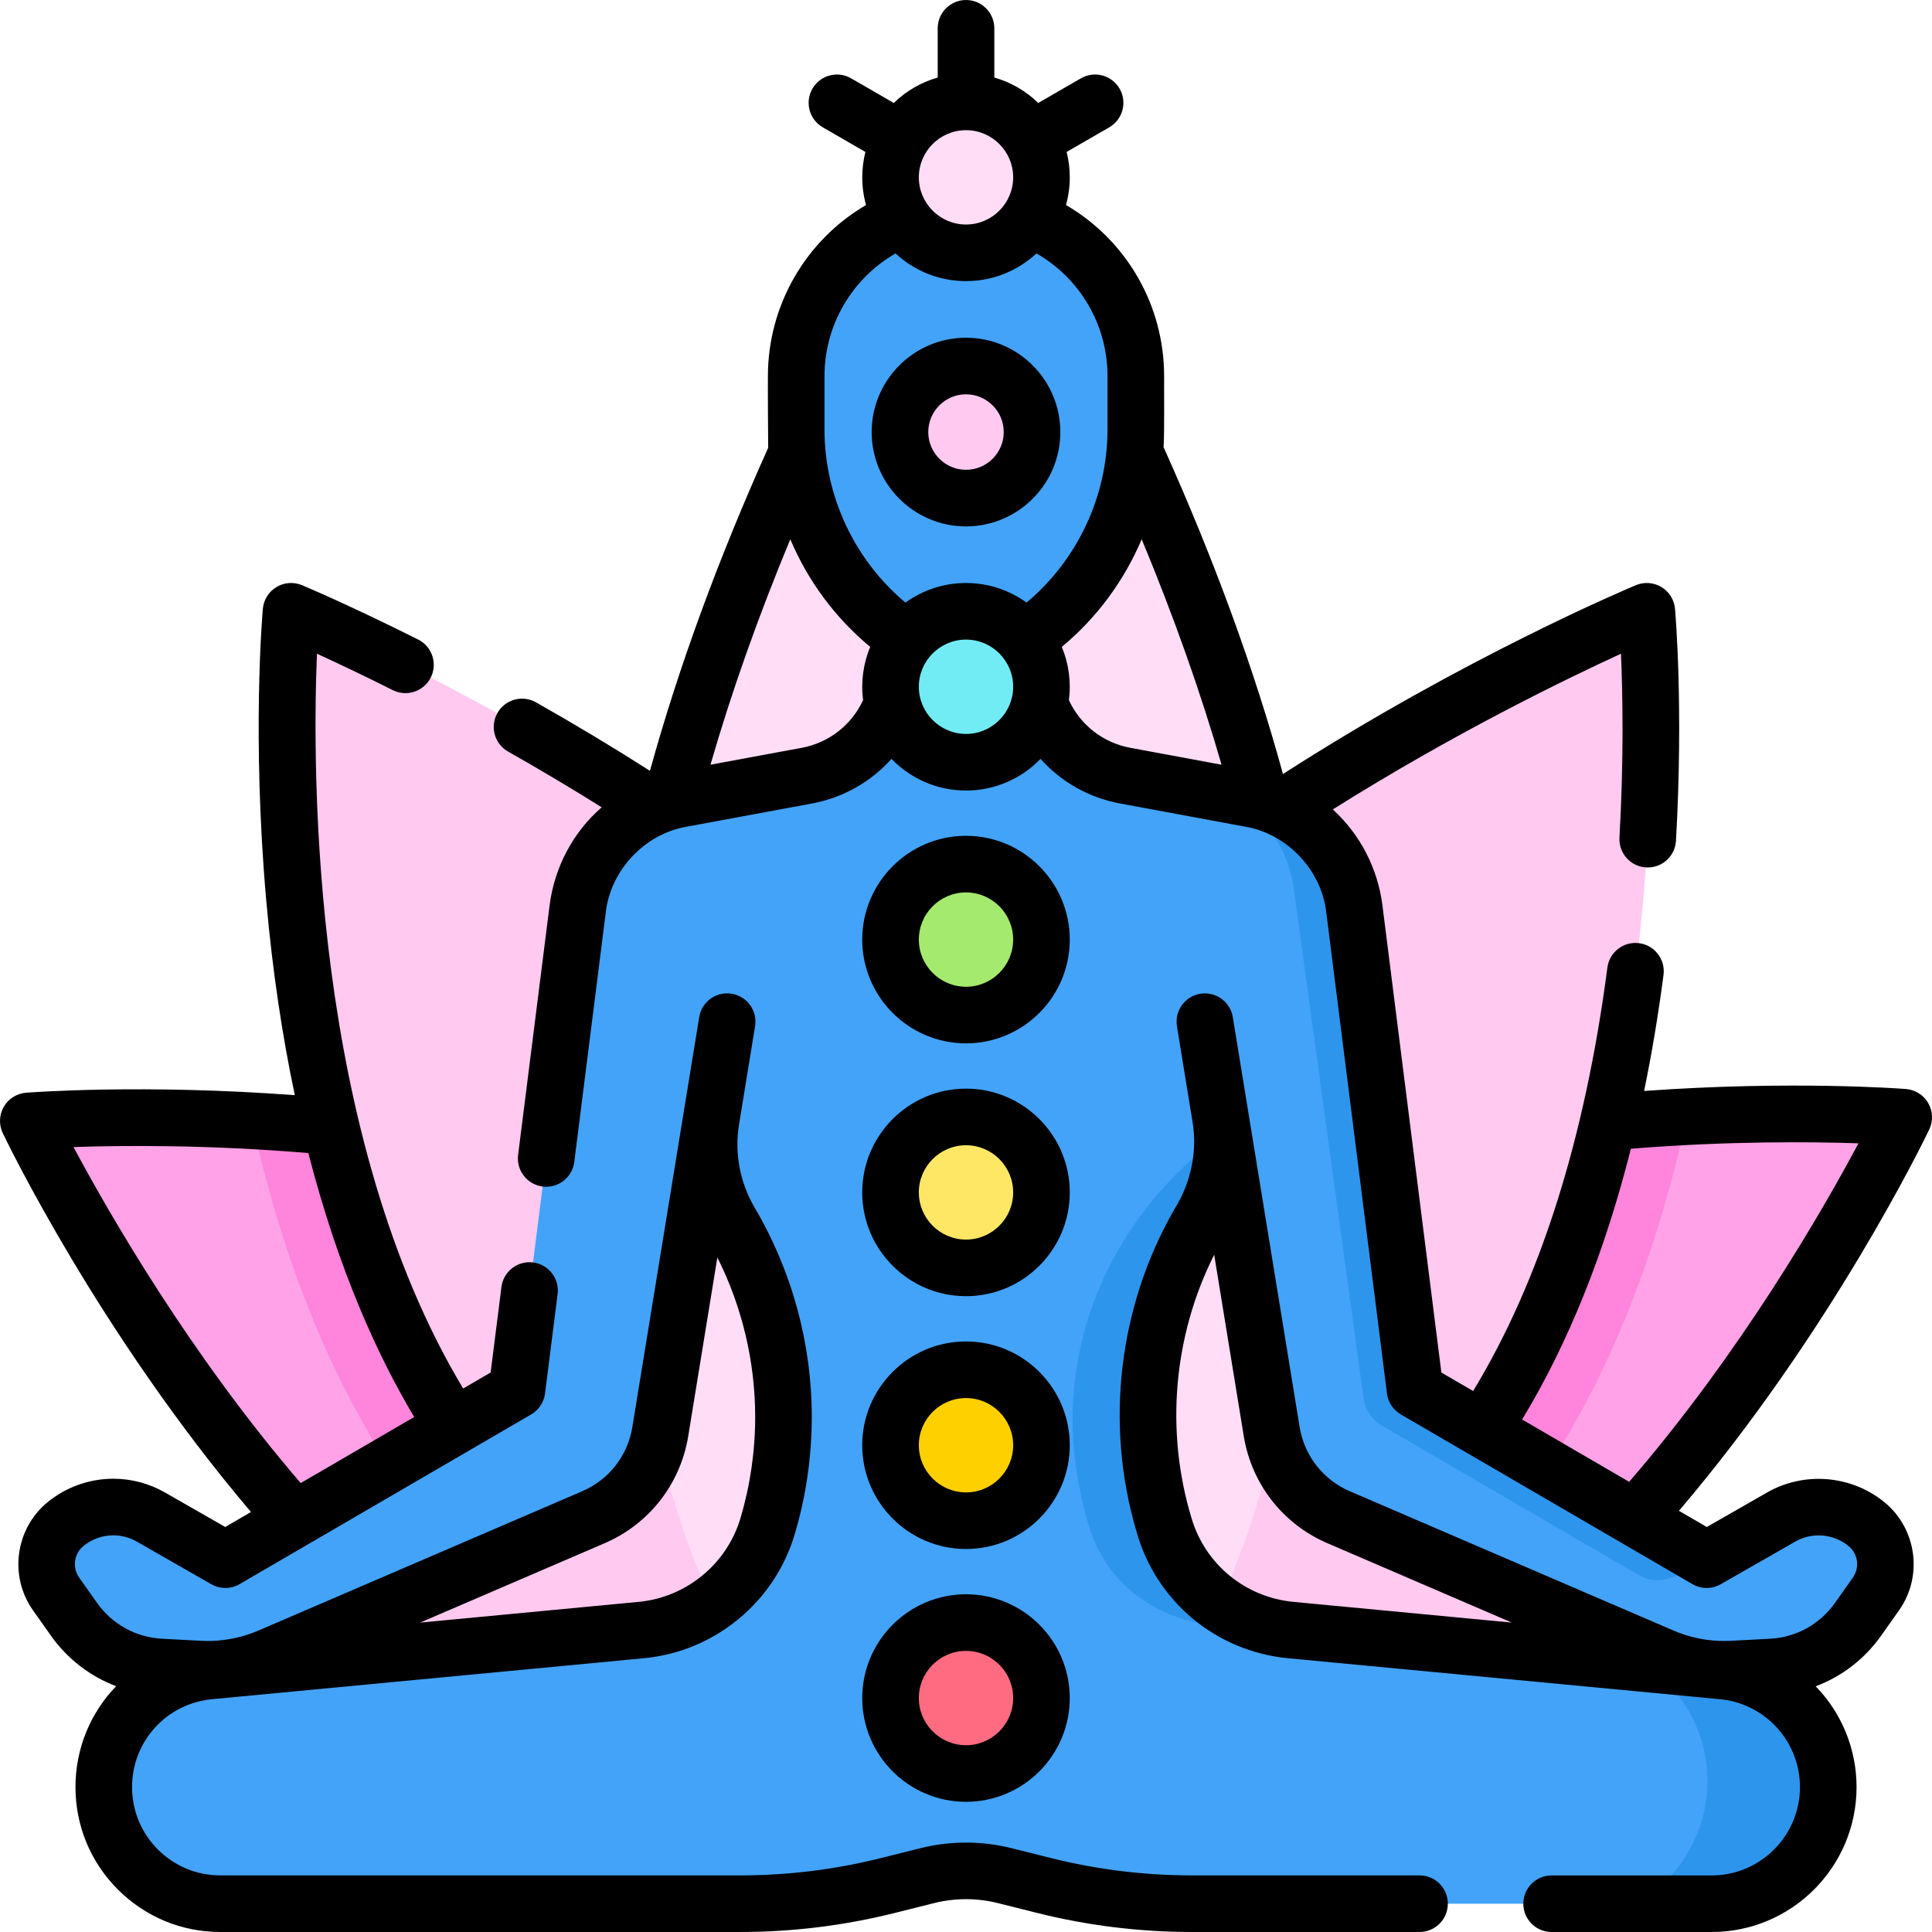<svg id="Capa_1" enable-background="new 0 0 512 512" height="512" viewBox="0 0 512 512" width="512" xmlns="http://www.w3.org/2000/svg"><g><g><path d="m283.445 470.39c2.822-2.923 5.273-6.19 7.342-9.773 19.503-33.78-2.349-82.909-80.577-128.074-43.3-24.999-102.637-23.487-143.46-35.532-25.7-1.406-46.042-.685-54.708-.23-2.166.114-3.498 2.418-2.513 4.351 7.572 14.866 35.882 67.599 77.174 110.825l-26.727 30.126z" fill="#ffa2e7"/><path d="m221.213 459.631c-19.503-33.78 2.349-82.909 80.577-128.074 43.908-25.35 103.948-25.315 145.25-35.617 24.853-1.277 44.454-.588 52.918-.144 2.167.114 3.498 2.417 2.513 4.35-7.63 14.978-36.314 68.404-78.12 111.812l27.673 30.127z" fill="#ffa2e7"/><path d="m447.04 295.94c-8.05 36.89-20.58 68.32-37.42 93.77-16.89 25.52-33.53 44.81-49.34 59.35-39.33 36.16-73.51 42.92-93.54 42.92-3.36 0-6.69-.18-9.96-.53-3.28.35-6.6.53-9.97.53-18.94 0-50.53-6.04-87.16-37.27-17.68-15.08-36.54-36.03-55.71-65-16.69-25.2-29.14-56.268-37.19-92.698 40.88 2.24 95.33 9.848 137.9 32.448 1.88 1 3.73 2.02 5.56 3.08 18 10.39 33.01 21 45.23 31.57 12.41-10.9 27.79-21.84 46.35-32.55 2.1-1.21 4.23-2.39 6.4-3.52 43.07-22.59 98.04-30 138.85-32.1z" fill="#ff84db"/><path d="m270.518 303.184c55.346 83.617 48.435 140.774 7.04 161.62-32.967 16.602-127.371 20.887-172.242-26.693-11.472-12.164 26.566-42.411 15.298-59.435-49.496-74.779-45.238-189.101-43.785-212.432.13-2.085 2.29-3.401 4.202-2.558 22.806 10.052 139.659 64.218 189.487 139.498z" fill="#ffc9f0"/><path d="m243.034 303.184c-55.346 83.617-48.435 140.774-7.04 161.62 35.62 17.938 129.432 31.735 177.827-26.016 7.847-9.364-28.604-48.446-20.882-60.113 49.496-74.779 45.238-189.101 43.785-212.432-.13-2.085-2.29-3.401-4.202-2.558-22.807 10.053-139.661 64.219-189.488 139.499z" fill="#ffc9f0"/><path d="m346 296c0 121.503-40.294 180-90 180s-90-58.497-90-180 90-260 90-260 90 138.497 90 260z" fill="#ffddf6"/><path d="m494.876 404.101c-6.429-5.431-15.556-6.252-22.843-2.081l-18.251 10.446c-.5.286-1.061.417-1.617.394-.479-.02-2.482 1.095-2.91.846l-76.694-41.682c-.539-.313-.9-.86-.978-1.478l-14.975-125.439c-1.006-7.973-4.101-16.732-10.023-22.165-4.692-4.304-8.528-8.864-14.788-10.024l-5.447-2.145-28.151-5.215c-11.672-2.162-20.971-11.003-23.72-22.551l-5.479-23.019h-26l-5.479 23.018c-2.749 11.548-12.048 20.389-23.72 22.551l-33.221 6.155c-6.26 1.16-12.068 4.057-16.76 8.361-5.922 5.432-9.725 12.79-10.731 20.763l-15.966 126.535c-.078.618-.44 1.165-.978 1.478l-74.928 43.606c-.926.539-2.069.543-2.999.011l-18.25-10.446c-7.287-4.171-16.414-3.35-22.843 2.081-5.404 4.565-6.332 12.556-2.249 18.333l4.731 6.692c5.301 7.499 13.744 12.157 22.914 12.641l10.377.549c2.362.125 4.73.047 7.078-.231 3.965-.471 7.841-1.511 11.508-3.09l85.761-36.91c9.409-4.05 16.102-12.62 17.75-22.73l7.046-43.235-1.245-20.473 7.655-18.858c-1.518 9.318.272 18.873 5.061 27.009 14.36 24.396 17.938 53.556 9.926 80.597-4.494 15.169-17.755 26.084-33.505 27.58l-114.456 10.513c-15.862 1.506-27.977 15.182-27.977 31.115 0 17.064 13.833 30.897 30.897 30.897h137.799c13.153 0 26.256-1.613 39.016-4.803l10.543-2.636c6.726-1.682 13.762-1.682 20.488 0l10.543 2.636c12.76 3.19 25.863 4.803 39.016 4.803h117.608l21.174-4.006c17.064 0 27.2-9.195 27.2-26.259 0-15.933-9.362-28.706-25.223-30.212l-12.706-1.271-8.835-2.334-92.955-8.444c-16.277-.998-36.504-13.211-40.998-28.379l-.177-.595c-7.908-26.693-.698-56.723 13.176-80.859l.851-1.48c4.634-8.061 10.01-15.411 8.514-24.588l8.612 13.645-2.202 25.682 7.164 43.955c1.648 10.11 8.34 18.681 17.75 22.73l85.761 36.91c3.667 1.578 7.544 2.619 11.508 3.09 2.348.279 4.716.356 7.078.231l10.377-.549c9.17-.485 17.613-5.143 22.914-12.641l4.731-6.692c4.084-5.777 3.156-13.768-2.248-18.333z" fill="#43a3f9"/><g fill="#2e95ed"><path d="m452.33 412.86-8.04 4.603c-3.1 1.775-6.911 1.761-9.998-.036l-68.075-39.623c-2.661-1.549-4.46-4.237-4.877-7.287l-18.43-134.677c-1.01-7.98-4.81-15.33-10.73-20.77-1.79-1.64-3.75-3.08-5.83-4.3l5.07.94c3.13.58 6.15 1.59 8.97 3s5.45 3.21 7.79 5.36c5.92 5.44 9.72 12.79 10.73 20.77l15.97 126.53c.07.62.44 1.17.97 1.48l74.93 43.61c.48.27 1.02.41 1.55.4z"/><path d="m484.5 473.6c0 17.07-13.83 30.9-30.9 30.9h-20.19c11.37-6.38 19.06-18.55 19.06-32.52 0-13.3-6.97-24.97-17.45-31.56l14.9 1.35c.69.12 1.4.23 2.1.31 1.46.18 2.93.27 4.4.28l.1.01c7.93.75 14.92 4.58 19.94 10.21 5.01 5.62 8.04 13.06 8.04 21.02z"/><path d="m342.07 431.97-20-1.22c-15.75-1.49-29.01-11.19-33.51-26.35l-.17-.6c-1.993-6.726-3.27-13.584-3.843-20.467-2.339-28.099 9.075-55.471 29.746-74.649 4.306-3.995 7.787-7.955 9.138-12.614 1.5 9.18-.22 18.59-4.85 26.65l-.85 1.48c-13.88 24.14-17.25 52.91-9.34 79.6l.17.6c4.499 15.16 17.759 26.08 33.509 27.57z"/></g><path d="m266.381 172.647c-6.456 3.587-14.306 3.587-20.761 0-21.368-11.871-34.62-34.393-34.62-58.836v-14.148c0-24.853 20.147-45 45-45 24.853 0 45 20.147 45 45v14.147c0 24.444-13.252 46.966-34.619 58.837z" fill="#43a3f9"/><circle cx="256" cy="450" fill="#ff6c81" r="20"/><circle cx="256" cy="383" fill="#ffd000" r="20"/><circle cx="256" cy="316" fill="#ffe766" r="20"/><circle cx="256" cy="249" fill="#a4ea6e" r="20"/><circle cx="256" cy="182" fill="#72ecf4" r="20"/><circle cx="256" cy="114.5" fill="#ffc9f0" r="17.5"/><circle cx="256" cy="47" fill="#ffddf6" r="20"/></g><g><path d="m510.995 292.325c-1.236-2.141-3.448-3.536-5.914-3.728-1.293-.101-30.319-2.286-69.378.518 2.035-9.853 3.753-20.105 5.144-30.754.536-4.107-2.358-7.872-6.465-8.409-4.11-.537-7.872 2.358-8.409 6.465-5.933 45.42-17.907 83.126-35.58 112.214l-8.416-4.898-15.625-123.838c-1.23-9.741-5.897-18.768-13.148-25.391 31.976-20.092 61.635-34.501 76.371-41.261.447 10.433.784 27.82-.401 48.72-.235 4.136 2.928 7.678 7.063 7.913.145.008.289.012.432.012 3.948 0 7.255-3.084 7.481-7.075 2.008-35.409-.164-60.433-.258-61.481-.212-2.381-1.546-4.518-3.593-5.754-2.045-1.235-4.559-1.421-6.764-.502-1.868.779-45.275 19.012-93.539 50.048-7.528-27.524-18.16-56.645-31.646-86.639.271-3.23.113-15.385.152-18.824 0-18.861-10.017-35.997-26.001-45.328.648-2.337 1.001-4.795 1.001-7.336 0-2.323-.292-4.578-.837-6.734l11.295-6.521c3.587-2.071 4.816-6.658 2.745-10.245-2.071-3.588-6.658-4.817-10.245-2.745l-11.313 6.531c-3.223-3.131-7.207-5.478-11.645-6.738v-13.045c0-4.142-3.358-7.5-7.5-7.5s-7.5 3.358-7.5 7.5v13.048c-4.439 1.26-8.423 3.607-11.645 6.738l-11.313-6.531c-3.588-2.072-8.175-.842-10.245 2.745-2.071 3.587-.842 8.174 2.745 10.245l11.295 6.521c-.545 2.156-.837 4.411-.837 6.734 0 2.54.353 4.997 1.001 7.333-15.964 9.341-26.001 26.554-26.001 45.33-.045 3.639.042 15.612.073 19-13.309 29.621-23.836 58.398-31.335 85.617-9.593-6.132-19.732-12.23-30.202-18.157-3.604-2.042-8.181-.772-10.222 2.831-2.041 3.604-.773 8.181 2.831 10.222 8.539 4.835 16.849 9.782 24.808 14.766-7.635 6.615-12.526 15.953-13.804 25.959l-8.35 66.16c-.519 4.109 2.392 7.861 6.502 8.38.319.041.635.06.948.06 3.724 0 6.953-2.771 7.432-6.562l8.349-66.157c1.289-11.185 10.294-20.778 21.415-22.697l33.219-6.149c8.291-1.534 15.64-5.751 21.083-11.831 5.003 5.171 12.006 8.396 19.753 8.396 7.744 0 14.746-3.223 19.749-8.392 5.435 6.074 12.77 10.282 21.083 11.823l33.222 6.155c11.098 1.915 20.137 11.502 21.416 22.688l16.089 127.517c.292 2.318 1.649 4.368 3.668 5.543l77.279 44.974c2.315 1.347 5.173 1.358 7.498.027l19.753-11.306c4.475-2.56 10.157-2.083 14.141 1.188 2.495 2.048 2.989 5.717 1.126 8.353l-4.756 6.728c-4 5.659-10.264 9.115-17.185 9.48l-10.376.548c-1.931.103-3.881.039-5.799-.189-3.25-.386-6.422-1.237-9.428-2.531l-85.761-36.91c-7.094-3.053-12.07-9.426-13.312-17.048-3.04-18.656-14.9-91.423-17.706-108.605-.667-4.088-4.524-6.86-8.61-6.195-4.088.667-6.861 4.522-6.195 8.61l4.131 25.322c1.345 8.022-.491 16.299-4.8 23.183-14.828 25.789-18.483 56.941-10.054 85.381 5.164 18.507 21.059 31.796 40.188 33.603l114.443 10.859c5.814.557 11.181 3.241 15.107 7.55 3.926 4.318 6.089 9.909 6.089 15.744 0 12.903-10.497 23.4-23.4 23.4h-42.41c-4.142 0-7.5 3.358-7.5 7.5s3.358 7.5 7.5 7.5h42.41c21.174 0 38.4-17.226 38.4-38.4.002-9.963-3.865-19.57-10.829-26.714 6.909-2.602 12.951-7.211 17.347-13.43l4.756-6.728c6.38-9.026 4.686-21.591-3.857-28.604-8.764-7.195-21.267-8.246-31.11-2.612l-15.997 9.156-7.378-4.294c40.576-47.629 65.276-98.848 66.335-101.063 1.064-2.233.963-4.846-.274-6.987zm-254.995-257.825c6.893 0 12.5 5.607 12.5 12.5s-5.607 12.5-12.5 12.5-12.5-5.607-12.5-12.5 5.607-12.5 12.5-12.5zm-37.5 65.164c0-13.506 7.283-25.86 18.825-32.501 4.908 4.549 11.471 7.337 18.675 7.337 7.206 0 13.769-2.789 18.678-7.34 11.556 6.634 18.822 18.938 18.822 32.504v14.147c0 17.678-7.966 34.59-21.451 45.879-4.52-3.261-10.062-5.189-16.049-5.189-5.989 0-11.532 1.93-16.053 5.193-13.49-11.292-21.447-28.184-21.447-45.882zm-6.065 98.522-24.154 4.471c5.55-19.213 12.634-39.214 21.155-59.744 4.642 10.969 11.866 20.809 21.178 28.524-1.806 4.253-2.528 9.356-1.879 14.091-3.058 6.614-9.087 11.322-16.3 12.658zm43.565-3.686c-6.893 0-12.5-5.607-12.5-12.5s5.607-12.5 12.5-12.5 12.5 5.607 12.5 12.5-5.607 12.5-12.5 12.5zm27.264-8.958c.652-4.741-.07-9.85-1.878-14.109 9.306-7.712 16.534-17.555 21.177-28.526 8.523 20.532 15.61 40.536 21.161 59.751l-24.159-4.476c-7.23-1.339-13.238-6.028-16.301-12.64zm32.512 216.815c-7.018-23.126-4.83-48.329 5.996-69.84l7.831 48.044c2.07 12.704 10.364 23.326 22.187 28.414l48.867 21.031-57.876-5.492c-12.77-1.217-23.38-9.949-27.005-22.157zm115.97-9.658-28.372-16.511c12.258-20.246 21.897-44.258 28.824-71.761 25.68-2.068 47.688-1.862 60.318-1.435-9.398 17.614-31.006 55.248-60.77 89.707z"/><path d="m376.19 497h-60.39c-12.533 0-25.045-1.54-37.189-4.575l-10.551-2.641c-7.89-1.973-16.23-1.973-24.121 0l-10.548 2.64c-12.145 3.037-24.658 4.576-37.191 4.576h-137.8c-6.25 0-12.127-2.434-16.546-6.853-4.42-4.419-6.854-10.296-6.854-16.547 0-12.129 9.11-22.144 21.188-23.294l114.453-10.86c9.221-.879 17.875-4.457 25.021-10.343 7.155-5.883 12.331-13.687 14.968-22.574 2.985-10.084 4.499-20.513 4.499-30.999 0-19.494-5.241-38.698-15.156-55.534-3.89-6.61-5.354-14.418-4.124-21.983l.003-.016c0-.002 0-.004.001-.006l4.249-26.033c.667-4.088-2.105-7.943-6.194-8.61-4.086-.669-7.943 2.105-8.61 6.194-2.831 17.323-14.664 89.918-17.711 108.607-1.236 7.622-6.21 13.997-13.301 17.051l-85.778 36.904c-2.992 1.292-6.159 2.142-9.435 2.531-1.801.219-3.716.309-5.777.195l-10.376-.55c-6.92-.37-13.186-3.827-17.187-9.481l-4.758-6.727c-1.863-2.638-1.37-6.308 1.128-8.359 2.222-1.827 5.037-2.833 7.926-2.833 2.176 0 4.327.572 6.213 1.648l19.75 11.31c2.326 1.332 5.184 1.322 7.5-.026l77.28-44.98c2.019-1.175 3.375-3.224 3.668-5.542l3.33-26.35c.519-4.109-2.391-7.862-6.5-8.381-4.109-.516-7.862 2.391-8.381 6.5l-2.865 22.673-7.285 4.24c-40.202-66.885-40.045-163.017-38.744-194.728 5.104 2.336 11.984 5.583 20.095 9.65 3.704 1.856 8.209.359 10.066-3.343 1.856-3.703.36-8.209-3.343-10.066-18.353-9.201-30.295-14.199-30.795-14.408-2.207-.92-4.719-.733-6.765.502-2.046 1.236-3.38 3.373-3.592 5.754-.122 1.363-2.933 33.878.889 77.226 1.687 19.131 4.327 36.294 7.579 51.678-39.965-3.007-69.882-.756-71.21-.654-2.465.192-4.677 1.586-5.914 3.728s-1.338 4.754-.271 6.985c1.054 2.204 25.53 52.963 65.774 100.406l-6.817 3.968-16.001-9.163c-4.156-2.373-8.879-3.627-13.659-3.627-6.356 0-12.555 2.219-17.45 6.244-8.539 7.014-10.232 19.578-3.853 28.606l4.761 6.731c4.385 6.197 10.405 10.795 17.288 13.402-6.704 6.923-10.777 16.355-10.777 26.737 0 10.257 3.994 19.9 11.247 27.154 7.253 7.252 16.896 11.246 27.153 11.246h137.8c13.758 0 27.495-1.69 40.831-5.024l10.548-2.64c5.509-1.377 11.333-1.376 16.84 0l10.552 2.641c13.334 3.333 27.071 5.023 40.829 5.023h60.39c4.142 0 7.5-3.358 7.5-7.5s-3.358-7.5-7.5-7.5zm-356.703-193.021c12.944-.437 35.729-.642 62.225 1.592 8.061 31.334 18.595 54.117 28.06 69.95l-30.084 17.51c-29.436-34.239-50.85-71.539-60.201-89.052zm140.731 104.999c11.824-5.095 20.114-15.722 22.175-28.421l7.715-47.324c6.572 13.116 10.022 27.612 10.022 42.297 0 9.043-1.306 18.041-3.88 26.736-1.782 6.002-5.279 11.276-10.118 15.255-4.833 3.981-10.682 6.399-16.91 6.993l-57.88 5.492z"/><path d="m256 477.5c15.164 0 27.5-12.336 27.5-27.5s-12.336-27.5-27.5-27.5-27.5 12.336-27.5 27.5 12.336 27.5 27.5 27.5zm0-40c6.893 0 12.5 5.607 12.5 12.5s-5.607 12.5-12.5 12.5-12.5-5.607-12.5-12.5 5.607-12.5 12.5-12.5z"/><path d="m256 410.5c15.164 0 27.5-12.336 27.5-27.5s-12.336-27.5-27.5-27.5-27.5 12.336-27.5 27.5 12.336 27.5 27.5 27.5zm0-40c6.893 0 12.5 5.607 12.5 12.5s-5.607 12.5-12.5 12.5-12.5-5.607-12.5-12.5 5.607-12.5 12.5-12.5z"/><path d="m256 343.5c15.164 0 27.5-12.336 27.5-27.5s-12.336-27.5-27.5-27.5-27.5 12.336-27.5 27.5 12.336 27.5 27.5 27.5zm0-40c6.893 0 12.5 5.607 12.5 12.5s-5.607 12.5-12.5 12.5-12.5-5.607-12.5-12.5 5.607-12.5 12.5-12.5z"/><path d="m256 276.5c15.164 0 27.5-12.336 27.5-27.5s-12.336-27.5-27.5-27.5-27.5 12.336-27.5 27.5 12.336 27.5 27.5 27.5zm0-40c6.893 0 12.5 5.607 12.5 12.5s-5.607 12.5-12.5 12.5-12.5-5.607-12.5-12.5 5.607-12.5 12.5-12.5z"/><path d="m256 139.5c13.785 0 25-11.215 25-25s-11.215-25-25-25-25 11.215-25 25 11.215 25 25 25zm0-35c5.514 0 10 4.486 10 10s-4.486 10-10 10-10-4.486-10-10 4.486-10 10-10z"/></g></g></svg>
